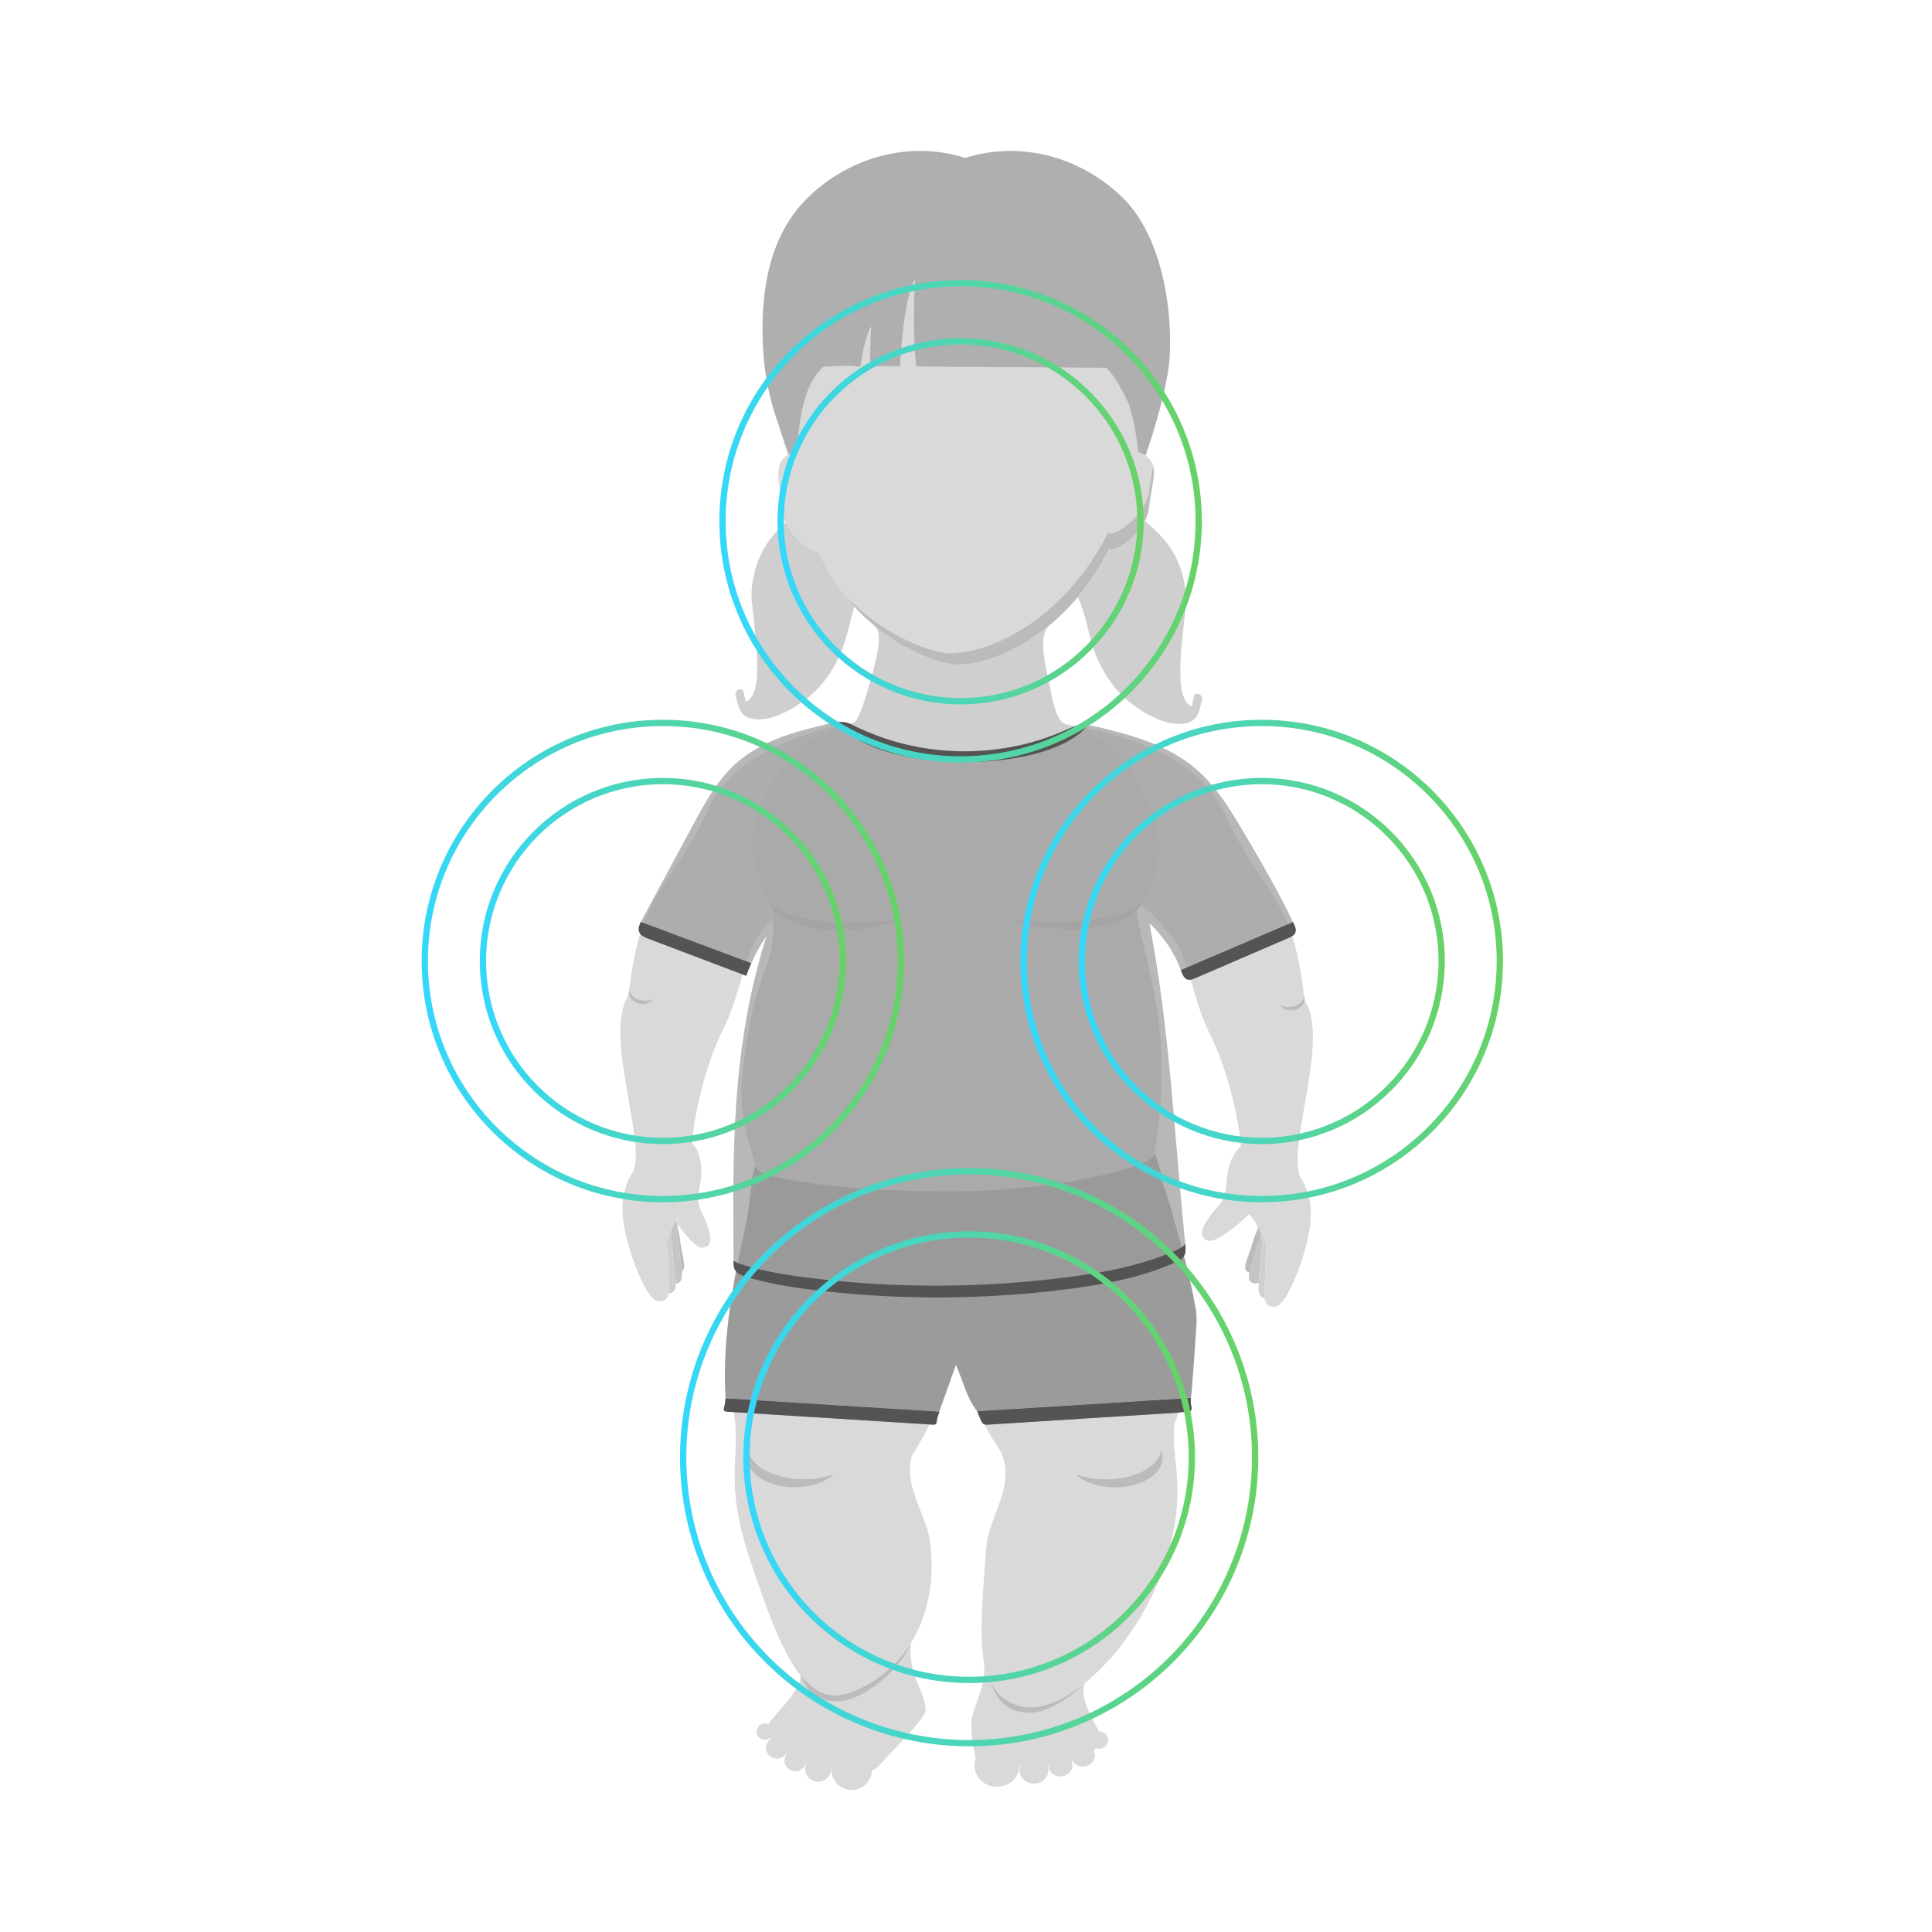 <?xml version="1.0" encoding="UTF-8"?>
<svg xmlns="http://www.w3.org/2000/svg" width="614" height="614" viewBox="0 0 614 614" fill="none">
  <path d="M324 561.088C324.01 557.338 320.813 554.289 316.859 554.279C312.905 554.269 309.692 557.301 309.682 561.051C309.672 564.801 312.869 567.85 316.823 567.861C320.777 567.871 323.99 564.839 324 561.088Z" fill="#D9D9D9"></path>
  <path d="M333.183 562.522C333.189 560.121 331.138 558.169 328.602 558.163C326.065 558.156 324.004 560.097 323.998 562.498C323.991 564.898 326.043 566.85 328.579 566.857C331.116 566.863 333.177 564.923 333.183 562.522Z" fill="#D9D9D9"></path>
  <path d="M340.84 560.969C340.845 558.962 339.134 557.33 337.018 557.324C334.902 557.319 333.183 558.942 333.177 560.949C333.172 562.957 334.883 564.588 336.999 564.594C339.115 564.6 340.835 562.977 340.84 560.969Z" fill="#D9D9D9"></path>
  <path d="M347.971 557.792C347.976 555.785 346.265 554.153 344.149 554.148C342.033 554.142 340.314 555.765 340.308 557.772C340.303 559.78 342.014 561.412 344.13 561.417C346.246 561.423 347.966 559.8 347.971 557.792Z" fill="#D9D9D9"></path>
  <path d="M352.158 553.025C352.162 551.499 350.862 550.258 349.255 550.254C347.648 550.25 346.341 551.484 346.337 553.009C346.333 554.535 347.633 555.776 349.24 555.78C350.848 555.784 352.154 554.551 352.158 553.025Z" fill="#D9D9D9"></path>
  <path d="M277.011 563.44C277.56 559.928 275.158 556.637 271.647 556.089C268.136 555.54 264.845 557.942 264.296 561.453C263.747 564.964 266.149 568.255 269.66 568.804C273.172 569.352 276.463 566.951 277.011 563.44Z" fill="#D9D9D9"></path>
  <path d="M264.089 562.77C264.441 560.519 262.901 558.409 260.649 558.057C258.398 557.705 256.288 559.245 255.936 561.497C255.584 563.748 257.124 565.858 259.375 566.21C261.627 566.562 263.737 565.022 264.089 562.77Z" fill="#D9D9D9"></path>
  <path d="M256.145 560.021C256.439 558.145 255.155 556.386 253.279 556.093C251.403 555.8 249.644 557.083 249.351 558.959C249.058 560.835 250.341 562.594 252.218 562.887C254.094 563.18 255.852 561.897 256.145 560.021Z" fill="#D9D9D9"></path>
  <path d="M250.276 556.034C250.569 554.157 249.286 552.399 247.41 552.106C245.534 551.812 243.775 553.096 243.482 554.972C243.189 556.848 244.472 558.607 246.348 558.9C248.225 559.193 249.983 557.91 250.276 556.034Z" fill="#D9D9D9"></path>
  <path d="M245.658 550.726C245.881 549.299 244.905 547.961 243.478 547.738C242.05 547.515 240.713 548.491 240.49 549.919C240.267 551.346 241.243 552.684 242.67 552.907C244.097 553.13 245.435 552.153 245.658 550.726Z" fill="#D9D9D9"></path>
  <path d="M323.737 542.125C316.971 540.111 313.84 535.027 312.624 527.536C313.828 536.427 308.67 542.591 308.67 548.154C308.67 550.893 309.259 558.494 311.175 560.766C313.201 563.173 316.701 560.189 322.546 560.766C341.887 562.681 351.392 556.013 349.562 550.88C348.985 549.272 342.133 539.104 344.957 534.72C337.479 540.835 329.804 543.93 323.737 542.137V542.125Z" fill="#D9D9D9"></path>
  <path d="M269.557 538.048C263.453 540.111 258.578 537.716 254.329 532.325C255.385 536.648 244.812 546.202 244.297 547.847C242.663 553.042 250.105 561.466 269.446 563.32C274.616 563.811 277.993 563.025 279.933 560.545C281.763 558.199 294.301 546.116 294.202 543.389C293.994 537.778 288.48 531.723 289.524 522.636C289.548 522.452 289.524 522.292 289.475 522.133C284.391 530.25 277.01 535.543 269.569 538.048H269.557Z" fill="#D9D9D9"></path>
  <path d="M215.844 396.693C216.028 399.603 216.556 402.145 216.716 404.086C218.312 402.858 216.716 399.1 216.151 394.262C215.868 391.806 215.414 390.811 215.254 389.755C214.775 392.174 215.598 392.641 215.856 396.681L215.844 396.693Z" fill="#BBBBBB"></path>
  <path d="M216.717 404.085C216.558 402.145 216.03 399.591 215.846 396.693C215.588 392.653 214.777 392.186 215.244 389.767C215.281 389.546 215.342 389.313 215.403 389.067C215.33 388.956 215.256 388.858 215.182 388.748C214.986 388.465 214.789 388.183 214.605 387.9C211.99 394.409 213.561 393.279 213.856 399.137C213.954 401.04 214.2 402.808 214.396 404.368C214.581 405.743 214.728 406.959 214.728 407.966C216.582 407.733 216.889 406.32 216.705 404.11L216.717 404.085Z" fill="#C5C5C5"></path>
  <path d="M214.408 404.344C214.2 402.784 213.954 401.028 213.868 399.112C213.573 393.255 212.002 394.385 214.617 387.876C214.617 387.864 214.593 387.852 214.593 387.827C214.458 388.024 214.335 388.208 214.237 388.38C210.516 396.006 212.407 394.52 212.309 400.93C212.309 401.458 212.309 401.961 212.309 402.465C212.345 404.16 212.468 405.719 212.554 407.107C212.652 408.691 212.689 410.029 212.505 411.085C214.249 410.877 214.752 409.735 214.752 407.917C214.752 406.91 214.605 405.695 214.421 404.319L214.408 404.344Z" fill="#CFCFCF"></path>
  <path d="M400.525 390.737C400.415 390.516 400.316 390.307 400.206 390.062C400.108 389.902 399.973 389.706 399.838 389.521C399.825 389.73 399.801 389.914 399.776 390.086C399.555 391.388 398.88 392.088 398.118 394.839C396.694 399.996 394.176 403.57 397.087 404.454C397.492 402.722 398.401 400.451 399.039 397.761C399.801 394.519 400.55 393.991 400.611 392.235C400.623 391.818 400.611 391.339 400.525 390.737Z" fill="#BBBBBB"></path>
  <path d="M400.611 392.223C400.549 393.979 399.8 394.52 399.039 397.749C398.413 400.426 397.492 402.71 397.086 404.442C396.632 406.394 396.841 407.635 398.904 407.917C399.235 407.966 399.616 407.831 400.034 407.622C400.132 406.308 400.328 404.786 400.451 403.116C400.512 402.317 400.562 401.495 400.574 400.635C400.672 395.797 401.777 395.686 400.598 392.211L400.611 392.223Z" fill="#C5C5C5"></path>
  <path d="M400.527 390.738C400.417 390.517 400.319 390.308 400.208 390.062C400.11 389.903 399.975 389.706 399.84 389.522C399.496 389.018 399.091 388.478 398.648 387.889C398.857 388.196 399.041 388.478 399.189 388.736C399.41 389.227 399.606 389.669 399.778 390.087C400.134 390.934 400.404 391.622 400.613 392.224C401.792 395.699 400.687 395.809 400.589 400.648C400.576 401.507 400.527 402.33 400.466 403.128C400.331 404.798 400.147 406.321 400.048 407.635C399.84 410.324 400.024 412.117 401.89 412.522C401.669 410.926 401.915 408.716 402.062 406.1C402.124 404.995 402.161 403.828 402.148 402.612C402.148 402.207 402.148 401.839 402.148 401.495C402.259 396.534 403.585 397.136 400.54 390.738H400.527Z" fill="#CFCFCF"></path>
  <path d="M214.606 387.888C214.803 388.17 214.987 388.453 215.183 388.735C215.22 387.999 215.404 387.065 215.846 385.616C215.466 386.181 215.122 386.709 214.888 387.151C214.778 387.409 214.692 387.63 214.594 387.876L214.606 387.888Z" fill="#C3DEF3"></path>
  <path d="M413.96 375.166C413.666 374.638 413.359 374.159 413.052 373.668C413.027 373.582 413.002 373.496 412.966 373.398C409.515 363.61 422.151 330.921 415.041 318.592C414.844 318.248 414.648 317.56 414.476 316.725C410.817 284.097 401.128 284.527 389.13 258.358C380.608 239.767 357.116 233.246 338.23 230.065C334.865 227.965 333.968 219.566 333.084 215.685C331.856 210.307 330.076 201.637 333.281 198.948C323.751 206.77 313.485 210.823 305.135 211.252C300.923 211.473 289.281 208.182 278.094 198.936C278.144 198.997 278.168 199.046 278.229 199.107C280.759 201.478 278.291 210.528 276.78 215.857C274.607 223.557 272.986 228.408 271.426 229.599C253.817 232.939 232.806 240.307 225.278 256.701C213.281 282.869 203.579 282.44 199.932 315.068C199.76 315.903 199.576 316.578 199.367 316.934C192.257 329.275 204.906 361.953 201.443 371.74C201.418 371.813 201.406 371.875 201.381 371.948C201.074 372.452 200.755 372.98 200.448 373.52C198.311 377.29 197.55 381.846 197.894 385.911C197.894 385.935 197.894 385.948 197.894 385.972C198.066 393.291 204.807 413.344 209.253 413.553C211.353 413.651 212.2 412.743 212.495 411.122C212.679 410.066 212.642 408.727 212.544 407.143C212.458 405.755 212.335 404.183 212.298 402.501C212.298 401.998 212.286 401.482 212.298 400.966C212.409 394.556 210.505 396.042 214.226 388.416C214.337 388.244 214.459 388.06 214.582 387.863C214.582 387.876 214.607 387.888 214.607 387.912C214.705 387.679 214.791 387.446 214.902 387.188C215.135 386.746 215.479 386.218 215.859 385.653C215.417 387.09 215.221 388.035 215.196 388.772C215.27 388.883 215.344 388.981 215.417 389.091C218.266 393.168 221.422 396.742 223.276 396.545C226.764 396.165 226.052 392.456 224.161 387.728C222.515 383.627 221.57 383.971 222.061 378.727C222.27 377.695 222.466 376.603 222.65 375.485C223.154 372.562 222.933 369.321 221.987 366.791C221.803 366.017 221.508 365.33 221.127 364.752C220.82 364.286 220.452 363.868 220.01 363.524C220.01 363.463 220.01 363.414 220.01 363.352C220.01 363.328 220.01 363.316 220.01 363.291C220.268 355.567 224.283 337.859 229.957 326.832C234.967 317.106 237.018 301.854 241.365 296.819C242.888 295.076 244.3 293.258 245.638 291.404C246.289 310.548 240.616 303.463 236.17 339.591C234.979 349.267 236.207 358.514 239.228 367.036C239.228 367.589 239.339 368.215 239.597 368.94C246.51 388.563 234.55 395.686 231.75 422.861C230.853 431.568 231.443 440.262 233.162 448.281C235.728 463.484 229.687 469.967 238.528 496.198C243.686 511.511 248.401 524.859 254.333 532.374C258.581 537.765 263.457 540.16 269.56 538.097C277.001 535.592 284.394 530.299 289.466 522.182C294.365 514.347 297.116 503.885 295.692 490.708C294.709 481.609 287.071 472.792 289.76 462.734C296.146 452.689 301.34 440.52 303.919 429.161C306.473 440.238 311.619 451.768 317.931 461.138C323.162 472.08 314.136 481.904 313.436 491.801C312.392 506.414 311.164 518.694 312.613 527.585C313.841 535.088 316.961 540.172 323.727 542.174C329.793 543.979 337.456 540.872 344.947 534.757C355.716 525.964 366.105 510.921 370.772 495.215C377.612 472.19 371.926 464.024 373.228 452.628C376.703 443.615 378.741 433.447 378.741 423.635C378.741 396.324 361.562 390.111 366.338 368.952C366.424 368.559 366.474 368.203 366.498 367.859C368.623 357.716 369.261 346.566 369.028 335.059C368.696 319.144 362.826 305.857 360.505 294.965C360.591 294.069 360.211 287.781 362.495 287.855C363.882 287.904 368.61 292.939 369.826 294.499C370.158 294.928 370.477 295.358 370.821 295.788C370.87 295.849 370.919 295.911 370.956 295.972C370.98 296.009 370.993 295.997 371.005 296.021C371.668 296.856 372.343 297.679 373.043 298.49C377.403 303.524 379.441 318.776 384.451 328.502C389.977 339.222 393.907 356.23 394.361 364.261C391.967 366.312 390.309 370.315 389.928 374.122C389.818 375.252 389.707 376.357 389.646 377.413C388.737 382.595 387.914 382.006 385.25 385.53C382.18 389.583 380.51 392.984 383.764 394.273C386.085 395.182 392.433 390.209 397.063 385.837C397.542 386.513 398.107 387.237 398.647 387.937C399.102 388.526 399.494 389.067 399.838 389.57C399.961 389.754 400.108 389.951 400.207 390.111C400.33 390.356 400.415 390.565 400.526 390.786C403.571 397.184 402.245 396.582 402.135 401.543C402.135 401.887 402.135 402.255 402.135 402.661C402.159 403.889 402.11 405.055 402.049 406.148C401.901 408.752 401.656 410.974 401.877 412.571C402.122 414.351 402.945 415.358 405.156 415.248C409.601 415.039 416.343 394.986 416.515 387.667C416.515 387.642 416.515 387.63 416.515 387.605C416.858 383.541 416.097 378.985 413.96 375.215V375.166Z" fill="#D9D9D9"></path>
  <path d="M369.064 117.507C370.427 76.553 347.66 52.89 305.822 52.89C263.984 52.89 240.984 75.411 245.761 119.779C246.141 123.34 253.19 139.55 253.264 142.988C253.264 143.148 253.276 143.307 253.288 143.467C253.178 143.467 253.067 143.467 252.957 143.504C244.889 145.972 247.775 151.437 248.266 160.855C248.732 169.894 259.465 176.721 259.907 174.781C272.322 202.878 298.356 211.596 305.147 211.253C319.932 210.491 340.697 198.42 352.756 174.118C352.155 176.856 364.177 170.52 365.22 161.162C366.264 151.83 369.457 146.537 361.635 143.59C361.684 143.16 361.757 142.742 361.794 142.313C362.654 134.503 368.806 125.428 369.076 117.519L369.064 117.507Z" fill="#D9D9D9"></path>
  <path d="M278.129 198.96C278.129 198.96 278.203 199.07 278.264 199.132C280.794 201.502 278.325 210.552 276.815 215.882C274.469 224.183 272.775 229.181 271.105 229.832C255.878 233.823 246.078 242.456 240.564 259.967C237.838 268.637 240.085 279.026 245.575 288.997C246.79 311.199 240.835 302.014 236.217 339.591C230.949 382.448 272.738 417.249 310.794 415.125C359.631 412.399 369.91 375.988 369.05 335.047C368.682 317.585 362.922 301.068 361.228 289.635C368.129 278.78 369.946 269.423 366.741 259.967C361.043 243.156 352.3 234.633 339.025 230.47C338.964 230.446 338.915 230.421 338.841 230.384C334.998 228.935 334.064 219.811 333.131 215.71C331.903 210.331 330.122 201.662 333.328 198.972C323.798 206.795 313.532 210.847 305.182 211.277C300.97 211.498 289.328 208.207 278.141 198.96H278.129Z" fill="#CFCFCF"></path>
  <path d="M237.948 460.954C237.641 461.703 237.457 462.489 237.457 463.3C237.457 468.457 244.199 472.645 252.525 472.645C257.78 472.645 262.41 470.975 265.099 468.445C262.066 469.648 258.235 470.275 254.133 470.09C245.378 469.685 238.464 465.694 237.948 460.966V460.954Z" fill="#BBBBBB"></path>
  <path d="M368.966 461.003C369.273 461.752 369.457 462.538 369.457 463.348C369.457 468.506 362.715 472.693 354.389 472.693C349.133 472.693 344.504 471.023 341.814 468.494C344.848 469.697 348.679 470.323 352.78 470.139C361.536 469.734 368.45 465.743 368.966 461.015V461.003Z" fill="#BBBBBB"></path>
  <path d="M244.643 287.45C246.411 291.539 255.069 295.518 265.495 295.518C273.796 295.518 280.808 294.683 284.197 292.571C279.973 293.074 274.901 293.295 269.375 293.295C258.409 293.295 248.978 290.643 244.631 287.438L244.643 287.45Z" fill="#BBBBBB"></path>
  <path d="M362.85 287.168C361.02 291.257 352.019 295.236 341.176 295.236C332.543 295.236 325.261 294.4 321.736 292.288C326.133 292.792 331.401 293.013 337.135 293.013C348.531 293.013 358.331 290.36 362.85 287.155V287.168Z" fill="#BBBBBB"></path>
  <path d="M352.324 168.948C339.762 194.27 318.124 206.857 302.713 207.643C297.531 207.913 281.591 203.099 268.354 189.002C281.616 205.899 299.594 211.511 305.058 211.228C319.844 210.467 340.609 198.396 352.668 174.094C352.066 176.832 364.088 170.496 365.132 161.138C365.771 155.465 367.183 151.29 366.446 148.22C366.09 150.32 365.611 152.714 365.304 155.44C364.211 165.191 351.686 171.785 352.312 168.936L352.324 168.948Z" fill="#BBBBBB"></path>
  <path d="M269.647 538.073C263.543 540.136 258.681 537.741 254.432 532.362C256.139 536.427 258.533 540.701 265.975 540.701C274.657 540.701 286.728 529.563 289 522.98C283.94 530.631 276.83 535.666 269.647 538.085V538.073Z" fill="#BBBBBB"></path>
  <path d="M323.814 542.149C319.295 540.81 316.422 538.06 314.629 534.167C316.287 538.686 319.001 544.323 327.155 544.323C332.582 544.323 339.312 540.123 344.248 535.358C337.015 541.056 329.672 543.88 323.814 542.149Z" fill="#BBBBBB"></path>
  <path d="M414.453 316.517C414.539 316.812 414.6 317.119 414.6 317.426C414.6 319.44 412.66 321.073 410.265 321.073C408.755 321.073 407.416 320.422 406.643 319.428C407.514 319.894 408.62 320.14 409.799 320.066C412.316 319.906 414.318 318.359 414.465 316.505L414.453 316.517Z" fill="#BBBBBB"></path>
  <path d="M200.028 314.491C199.942 314.786 199.881 315.093 199.881 315.4C199.881 317.413 201.821 319.047 204.216 319.047C205.726 319.047 207.065 318.396 207.838 317.401C206.966 317.868 205.861 318.113 204.682 318.04C202.165 317.88 200.163 316.333 200.016 314.479L200.028 314.491Z" fill="#BBBBBB"></path>
  <path d="M358.394 127.687C359.806 130.499 361.378 139.353 361.673 143.246C361.66 143.357 361.648 143.467 361.636 143.578C361.66 143.578 361.685 143.602 361.697 143.602C362.631 143.958 363.417 144.351 364.055 144.781C366.99 136.443 371.153 122.26 371.706 113.688C372.749 97.552 368.979 74.822 356.871 62.898C343.99 50.213 324.845 44.466 306.757 50.176C288.656 44.466 269.524 50.213 256.642 62.898C244.534 74.822 241.906 91.891 242.373 108.052C242.606 116.242 243.932 124.605 246.634 132.624C246.634 132.624 249.249 140.581 250.539 144.486C251.214 144.106 252 143.762 252.958 143.479C253.056 143.455 253.142 143.455 253.24 143.455C253.253 143.455 253.277 143.455 253.29 143.455C253.29 143.332 253.29 143.221 253.277 143.099C253.842 136.676 254.665 122.309 261.775 116.512C266.036 116.353 270.297 115.911 272.974 116.611C273.195 116.463 273.269 116.414 273.49 116.267C274.251 111.072 275.332 106.32 276.892 103.618C276.892 103.618 276.499 109.034 276.499 116.304C279.679 116.341 282.86 116.377 286.028 116.402C286.531 107.376 287.772 93.954 290.854 88.563C290.854 88.563 289.798 103.054 291.149 116.451C294.231 116.476 297.313 116.525 300.396 116.549C317.453 116.672 334.509 116.734 351.566 116.869C354.98 120.16 357.326 125.538 358.394 127.663V127.687Z" fill="#AFAFAF"></path>
  <path d="M256.112 173.578C255.559 173.185 254.994 172.718 254.417 172.203C252.661 170.643 250.88 168.531 249.689 166.062C248.682 166.984 247.737 167.892 246.926 168.764C241.793 174.266 239.3 180.786 238.834 188.277C238.49 193.852 244.188 220.573 237.028 222.943C236.746 222.133 236.636 221.138 236.341 219.923C235.923 218.203 233.357 219.21 233.762 220.917C234.548 224.196 234.916 227.548 238.858 228.408C244.63 229.661 251.703 225.584 256.087 222.244C262.19 217.602 266.427 210.725 268.649 203.443C269.73 199.906 270.455 196.234 271.572 192.71C267.164 187.884 263.087 181.965 259.906 174.769C259.734 175.506 258.113 174.99 256.124 173.578H256.112Z" fill="#CFCFCF"></path>
  <path d="M379.428 221.372C379.133 222.587 379.023 223.582 378.74 224.392C371.581 222.022 377.291 195.289 376.935 189.726C376.468 182.248 373.988 175.715 368.843 170.213C367.467 168.74 365.76 167.143 363.845 165.571C360.455 172.362 352.24 176.378 352.743 174.094C349.784 180.062 346.296 185.281 342.502 189.787C342.821 190.426 343.128 191.077 343.398 191.765C345.056 196.001 345.793 200.545 347.119 204.892C349.342 212.174 353.579 219.038 359.682 223.693C364.066 227.033 371.139 231.11 376.91 229.857C380.852 228.997 381.221 225.645 382.007 222.366C382.412 220.659 379.845 219.652 379.428 221.372Z" fill="#CFCFCF"></path>
  <g style="mix-blend-mode:multiply">
    <path d="M366.901 366.239C366.705 366.926 366.889 367.516 366.042 368.056C361.977 370.672 353.013 373.226 341.383 375.277C330.061 377.266 316.16 378.654 301.547 378.654C281.064 378.654 263.221 377.254 251.74 375.056C246.177 374 241.977 373.459 240.565 371.36C240.368 371.077 240.196 370.402 240.11 370.07L238.551 376.284C238.551 376.566 238.661 376.849 238.821 377.119C238.919 377.291 239.03 377.463 239.189 377.635C243.5 382.227 269.374 385.752 301.83 385.752C334.286 385.752 362.714 379.059 368.019 373.914C368.215 373.73 368.363 373.545 368.498 373.349C368.756 372.993 368.903 372.637 368.903 372.305L366.901 366.227V366.239Z" fill="#9C9C9B"></path>
  </g>
  <g style="mix-blend-mode:multiply">
    <path d="M230.521 445.186C230.423 447.372 229.084 448.526 231.258 448.662L296.329 452.751C298.147 452.861 297.41 452.002 297.987 450.282L298.54 448.637L230.558 444.4L230.521 445.174V445.186Z" fill="#9C9C9B"></path>
  </g>
  <path d="M379.992 415.85C378.912 409.735 377.536 403.656 375.866 397.676C373.729 390.001 371.556 380.828 368.51 373.361C368.375 373.546 368.228 373.73 368.031 373.926C362.727 379.072 333.967 385.764 301.842 385.764C269.718 385.764 243.512 382.24 239.202 377.647C239.042 377.475 238.932 377.303 238.834 377.131C238.674 377.843 238.527 378.85 238.391 380.287C238.17 382.584 237.569 386.796 237.053 389.055C236.034 393.574 235.051 398.106 234.167 402.649C232.411 411.699 231.036 420.848 230.557 430.058C230.311 434.835 230.299 439.624 230.581 444.401C253.226 445.813 275.858 447.225 298.502 448.625C300.27 443.677 302.026 438.74 303.795 433.791C306.042 438.691 307.11 444.106 310.524 448.478C333.169 447.066 355.813 445.641 378.457 444.229C378.74 444.229 380.103 422.837 380.262 420.75C380.299 418.822 380.262 417.361 379.992 415.826V415.85Z" fill="#9B9B9B"></path>
  <path d="M230.521 445.186C230.423 447.372 229.084 448.526 231.258 448.662L296.329 452.751C298.147 452.861 297.41 452.002 297.987 450.282L298.54 448.637L230.558 444.4L230.521 445.174V445.186Z" fill="#545454"></path>
  <g style="mix-blend-mode:multiply">
    <path d="M378.482 444.266L310.537 448.502L311.458 450.713C312.158 452.211 312.195 452.874 313.853 452.763L374.626 448.92C374.909 448.895 375.191 448.858 375.461 448.772L377.782 448.662C379.403 448.195 378.31 446.857 378.433 445.174L378.495 444.266H378.482Z" fill="#9C9C9B"></path>
  </g>
  <path d="M313.854 452.763L374.628 448.92C374.91 448.895 375.193 448.858 375.463 448.772L377.784 448.662C379.405 448.195 378.312 446.857 378.435 445.174L378.496 444.266L310.551 448.502L311.472 450.713C312.172 452.211 312.209 452.874 313.866 452.763H313.854Z" fill="#545454"></path>
  <path opacity="0.7" d="M411.173 293.578C411.087 293.406 411.002 293.234 410.916 293.062C410.879 292.989 410.842 292.915 410.805 292.829C406.323 283.349 401.006 274.286 395.688 265.248C391.206 257.635 386.601 249.861 379.847 244.164C371.202 236.857 359.892 233.627 348.865 231.048C347.833 230.803 346.777 230.582 345.721 230.459C344.935 230.373 344.149 230.336 343.363 230.434C341.607 230.656 339.974 231.429 338.365 232.154C324.133 238.478 307.997 240.246 292.671 237.581C284.886 236.231 277.457 233.689 270.396 230.164C269.118 229.526 267.804 229.366 266.454 229.452C264.256 229.587 261.996 230.373 259.786 230.889C256.016 231.773 252.283 232.792 248.648 234.131C243.097 236.182 237.78 239.006 233.408 243.058C227.796 248.265 224.063 255.13 220.428 261.859C214.939 272.027 209.462 282.195 203.973 292.363C203.862 292.559 203.764 292.768 203.666 292.977L204.096 293.136L236.048 305.085L238.713 306.079L238.775 306.104C240.113 303.108 241.697 300.234 243.564 297.532C232.413 333.034 232.856 365.993 233.126 400.574C233.126 400.672 233.126 400.77 233.126 400.869C233.126 401.814 233.15 402.809 233.629 403.619C234.28 404.749 235.619 405.253 236.859 405.646C243.92 407.88 251.263 409.047 258.619 409.944C285.316 413.198 312.43 413.124 339.114 409.71C350.879 408.2 362.692 406.014 373.523 401.188C374.616 400.697 375.77 400.12 376.36 399.063C376.925 398.032 376.826 396.792 376.704 395.625C376.691 395.49 376.679 395.355 376.667 395.232C376.065 396.251 374.935 396.828 373.842 397.32C362.888 402.195 350.952 404.418 339.065 405.94C312.086 409.391 284.689 409.477 257.698 406.174C255.844 405.953 253.977 405.707 252.135 405.437C253.989 405.707 255.844 405.953 257.698 406.174C284.689 409.465 312.098 409.391 339.065 405.94C350.952 404.418 362.888 402.207 373.842 397.32C374.935 396.841 376.065 396.264 376.667 395.232C373.228 361.241 371.828 327.311 365.283 293.382C365.774 293.836 366.229 294.303 366.695 294.782C368.476 296.611 370.072 298.613 371.472 300.75C373.007 303.12 374.297 305.649 375.291 308.29C375.34 308.4 375.39 308.523 375.426 308.634C375.819 309.702 376.311 310.93 377.391 311.286C378.214 311.544 379.086 311.2 379.884 310.856C389.782 306.595 399.667 302.322 409.565 298.06C410.388 297.704 411.272 297.287 411.64 296.476C412.058 295.543 411.64 294.475 411.198 293.554L411.173 293.578Z" fill="#9B9B9B"></path>
  <g style="mix-blend-mode:multiply">
    <path d="M238.636 306.373C238.673 306.288 238.722 306.202 238.759 306.116L238.698 306.091L236.033 305.096L204.08 293.148L203.65 292.988C203.11 294.093 202.705 295.321 203.233 296.39C203.724 297.397 204.878 297.888 205.922 298.281C216.323 302.223 226.725 306.165 237.138 310.107C237.58 308.842 238.084 307.601 238.624 306.373H238.636Z" fill="#9C9C9B"></path>
  </g>
  <path d="M373.816 397.319C362.862 402.195 350.926 404.417 339.039 405.94C312.059 409.391 284.663 409.477 257.671 406.173C250.242 405.265 242.813 404.098 235.678 401.826C234.769 401.544 233.824 401.188 233.111 400.586C233.111 400.684 233.111 400.782 233.111 400.881C233.111 401.826 233.136 402.821 233.615 403.631C234.266 404.761 235.604 405.265 236.844 405.658C243.905 407.893 251.249 409.059 258.605 409.956C285.301 413.21 312.416 413.136 339.1 409.722C350.864 408.212 362.678 406.026 373.509 401.2C374.602 400.709 375.756 400.132 376.345 399.076C376.91 398.044 376.812 396.804 376.689 395.637C376.677 395.502 376.665 395.367 376.652 395.244C376.051 396.263 374.921 396.841 373.828 397.332L373.816 397.319Z" fill="#545454"></path>
  <path d="M238.709 306.091L236.044 305.096L204.092 293.148L203.662 292.988C203.122 294.093 202.717 295.321 203.245 296.39C203.736 297.397 204.89 297.888 205.934 298.281C216.335 302.223 226.736 306.165 237.15 310.107C237.592 308.842 238.095 307.601 238.636 306.373C238.672 306.288 238.722 306.202 238.758 306.116L238.697 306.091H238.709Z" fill="#545454"></path>
  <path d="M377.364 311.298C378.186 311.556 379.058 311.212 379.856 310.868C389.754 306.607 399.639 302.333 409.537 298.072C410.36 297.716 411.244 297.299 411.612 296.488C412.03 295.555 411.612 294.487 411.17 293.566C411.084 293.394 410.998 293.222 410.913 293.05L375.264 308.289C375.313 308.4 375.362 308.523 375.399 308.633C375.792 309.701 376.283 310.929 377.364 311.286V311.298Z" fill="#545454"></path>
  <path d="M343.373 230.434C341.616 230.656 339.983 231.429 338.375 232.154C324.142 238.478 308.006 240.246 292.681 237.581C284.895 236.231 277.466 233.689 270.405 230.164C269.128 229.526 267.814 229.366 266.463 229.452C270.884 236.771 287.106 242.199 306.447 242.199C325.788 242.199 340.487 237.262 345.743 230.459C344.957 230.373 344.171 230.336 343.385 230.434H343.373Z" fill="#545454"></path>
  <circle cx="308.004" cy="463.105" r="90.895" stroke="url(#paint0_linear_1410_15426)" stroke-width="2"></circle>
  <circle cx="308.003" cy="463.105" r="70.776" stroke="url(#paint1_linear_1410_15426)" stroke-width="2"></circle>
  <circle cx="210.67" cy="305.416" r="75.67" stroke="url(#paint2_linear_1410_15426)" stroke-width="2"></circle>
  <circle cx="210.67" cy="305.415" r="57.182" stroke="url(#paint3_linear_1410_15426)" stroke-width="2"></circle>
  <circle cx="400.986" cy="305.416" r="75.67" stroke="url(#paint4_linear_1410_15426)" stroke-width="2"></circle>
  <circle cx="400.985" cy="305.415" r="57.182" stroke="url(#paint5_linear_1410_15426)" stroke-width="2"></circle>
  <circle cx="305.285" cy="165.67" r="75.67" stroke="url(#paint6_linear_1410_15426)" stroke-width="2"></circle>
  <circle cx="305.284" cy="165.669" r="57.182" stroke="url(#paint7_linear_1410_15426)" stroke-width="2"></circle>
  <defs>
    <linearGradient id="paint0_linear_1410_15426" x1="399.899" y1="332.255" x2="204.586" y2="344.739" gradientUnits="userSpaceOnUse">
      <stop stop-color="#6AD260"></stop>
      <stop offset="1" stop-color="#33D8FF"></stop>
    </linearGradient>
    <linearGradient id="paint1_linear_1410_15426" x1="379.778" y1="360.902" x2="227.226" y2="370.653" gradientUnits="userSpaceOnUse">
      <stop stop-color="#6AD260"></stop>
      <stop offset="1" stop-color="#33D8FF"></stop>
    </linearGradient>
    <linearGradient id="paint2_linear_1410_15426" x1="287.34" y1="196.245" x2="124.386" y2="206.661" gradientUnits="userSpaceOnUse">
      <stop stop-color="#6AD260"></stop>
      <stop offset="1" stop-color="#33D8FF"></stop>
    </linearGradient>
    <linearGradient id="paint3_linear_1410_15426" x1="268.852" y1="222.569" x2="145.192" y2="230.474" gradientUnits="userSpaceOnUse">
      <stop stop-color="#6AD260"></stop>
      <stop offset="1" stop-color="#33D8FF"></stop>
    </linearGradient>
    <linearGradient id="paint4_linear_1410_15426" x1="477.656" y1="196.245" x2="314.702" y2="206.661" gradientUnits="userSpaceOnUse">
      <stop stop-color="#6AD260"></stop>
      <stop offset="1" stop-color="#33D8FF"></stop>
    </linearGradient>
    <linearGradient id="paint5_linear_1410_15426" x1="459.167" y1="222.569" x2="335.507" y2="230.474" gradientUnits="userSpaceOnUse">
      <stop stop-color="#6AD260"></stop>
      <stop offset="1" stop-color="#33D8FF"></stop>
    </linearGradient>
    <linearGradient id="paint6_linear_1410_15426" x1="381.955" y1="56.499" x2="219.001" y2="66.915" gradientUnits="userSpaceOnUse">
      <stop stop-color="#6AD260"></stop>
      <stop offset="1" stop-color="#33D8FF"></stop>
    </linearGradient>
    <linearGradient id="paint7_linear_1410_15426" x1="363.466" y1="82.823" x2="239.806" y2="90.728" gradientUnits="userSpaceOnUse">
      <stop stop-color="#6AD260"></stop>
      <stop offset="1" stop-color="#33D8FF"></stop>
    </linearGradient>
  </defs>
</svg>
